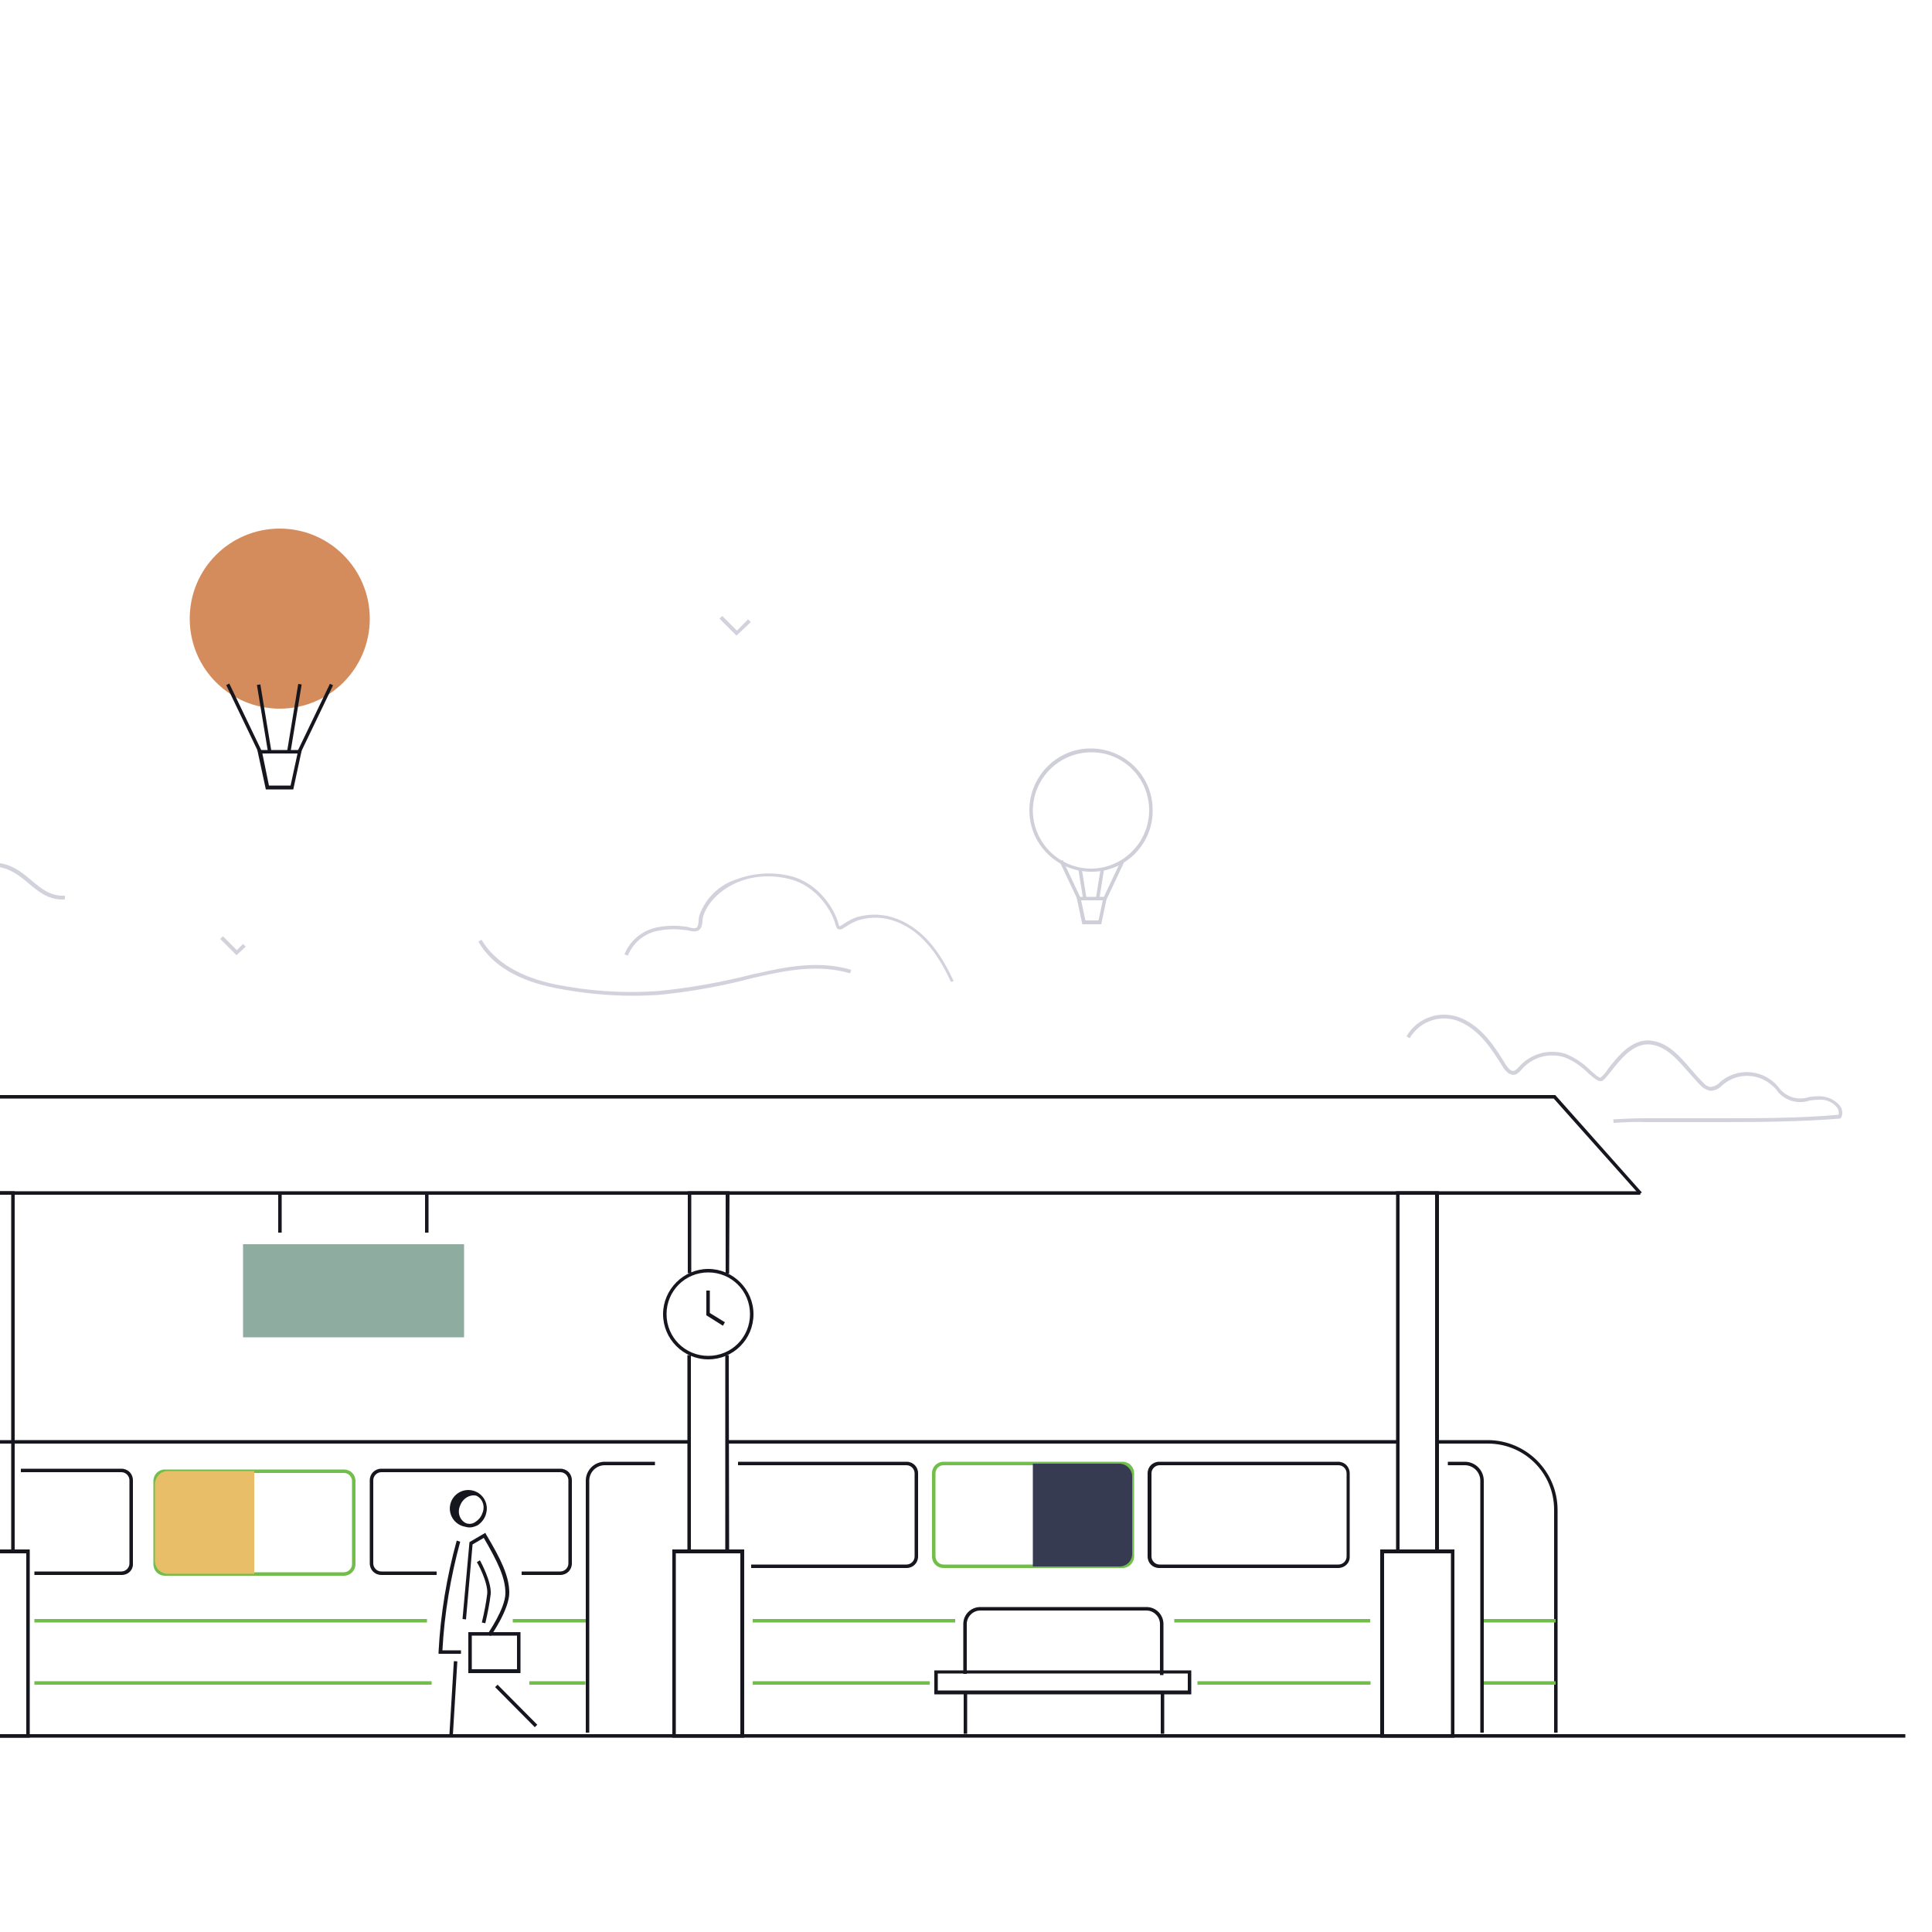 <?xml version="1.0" encoding="utf-8"?>
<!-- Generator: Adobe Illustrator 28.0.0, SVG Export Plug-In . SVG Version: 6.00 Build 0)  -->
<svg version="1.1" id="Layer_1" xmlns="http://www.w3.org/2000/svg" xmlns:xlink="http://www.w3.org/1999/xlink" x="0px" y="0px"
	 viewBox="0 0 500 500" style="enable-background:new 0 0 500 500;" xml:space="preserve">
<style type="text/css">
	.st0{clip-path:url(#SVGID_00000008828638611028095320000001760554725112876206_);}
	.st1{fill:#D1D2DC;}
	.st2{fill:#CECFD8;}
	.st3{fill:#D58C5D;}
	.st4{fill:#16161E;}
	.st5{fill:#72BE4A;}
	.st6{fill:#1D1D1B;}
	.st7{fill:#8EACA0;}
	.st8{fill:#363B51;}
	.st9{fill:#E8BF68;}
</style>
<g>
	<defs>
		<rect id="SVGID_1_" width="500" height="500"/>
	</defs>
	<clipPath id="SVGID_00000163763162065050538550000007307939202221813171_">
		<use xlink:href="#SVGID_1_"  style="overflow:visible;"/>
	</clipPath>
	<g id="Group_82" transform="translate(0 0)" style="clip-path:url(#SVGID_00000163763162065050538550000007307939202221813171_);">
		<g id="Group_83">
			<path id="Path_1748" class="st1" d="M190.6,164.5l-4.4-4.4l0.7-0.7l3.8,3.8l2.9-2.9l0.7,0.7L190.6,164.5z"/>
			<path id="Path_1749" class="st1" d="M-6.4,181.4l-4.4-4.4l0.7-0.7l3.8,3.8l2.9-2.9l0.7,0.7L-6.4,181.4z"/>
			<path id="Path_1750" class="st1" d="M61.2,247.2L57,243l0.7-0.7l3.6,3.6l1.6-1.6l0.7,0.7L61.2,247.2z"/>
			<path id="Path_1751" class="st2" d="M282.6,225.6c-8.8,0.1-16.1-6.9-16.2-15.7c-0.1-8.8,6.9-16.1,15.7-16.2s16.1,6.9,16.2,15.7
				c0,0.1,0,0.2,0,0.3C298.4,218.4,291.3,225.6,282.6,225.6 M282.6,194.7c-8.3-0.1-15.1,6.5-15.3,14.8c-0.1,8.3,6.5,15.1,14.8,15.3
				c8.3,0.1,15.1-6.5,15.3-14.8c0-0.1,0-0.2,0-0.3C297.4,201.5,290.8,194.7,282.6,194.7"/>
			<path id="Path_1752" class="st2" d="M285,239.2h-4.9l-1.5-7.1h7.9L285,239.2z M280.9,238.2h3.4l1.1-5.2h-5.6L280.9,238.2z"/>
			
				<rect id="Rectangle_1785" x="282.9" y="227.3" transform="matrix(0.427 -0.904 0.904 0.427 -40.761 391.156)" class="st2" width="10.6" height="0.9"/>
			
				<rect id="Rectangle_1786" x="276.5" y="222.4" transform="matrix(0.904 -0.427 0.427 0.904 -70.704 139.976)" class="st2" width="0.9" height="10.6"/>
			
				<rect id="Rectangle_1787" x="279.8" y="224.8" transform="matrix(0.987 -0.16 0.16 0.987 -33.056 47.919)" class="st2" width="0.9" height="7.8"/>
			
				<rect id="Rectangle_1788" x="280.9" y="228.2" transform="matrix(0.16 -0.987 0.987 0.16 13.435 473.216)" class="st2" width="7.8" height="0.9"/>
			<path id="Path_1753" class="st3" d="M95.7,160.1c0,12.9-10.4,23.3-23.3,23.3S49.1,173,49.1,160.1s10.4-23.3,23.3-23.3
				S95.7,147.3,95.7,160.1"/>
			<path id="Path_1754" class="st4" d="M75.9,204.3h-7.1l-2.2-10.2h11.5L75.9,204.3z M69.6,203.3h5.6L77,195h-9.1L69.6,203.3z"/>
			
				<rect id="Rectangle_1789" x="72" y="185.3" transform="matrix(0.433 -0.901 0.901 0.433 -121.146 179.079)" class="st4" width="19.4" height="0.9"/>
			
				<rect id="Rectangle_1790" x="62.6" y="176.1" transform="matrix(0.902 -0.433 0.433 0.902 -74.182 45.559)" class="st4" width="0.9" height="19.4"/>
			
				<rect id="Rectangle_1791" x="67.9" y="177" transform="matrix(0.987 -0.163 0.163 0.987 -29.379 13.633)" class="st4" width="0.9" height="17.7"/>
			
				<rect id="Rectangle_1792" x="67.3" y="185.3" transform="matrix(0.163 -0.987 0.987 0.163 -119.562 230.686)" class="st4" width="17.7" height="0.9"/>
			<rect id="Rectangle_1793" x="-437.8" y="359.1" class="st5" width="35.7" height="62.9"/>
			<path id="Path_1755" class="st4" d="M-464.6,250.1h-0.9v-27.3c0-25.3,20.5-45.8,45.8-45.8c25.3,0,45.8,20.5,45.8,45.8v26.8h-0.9
				v-26.8c-0.1-24.8-20.3-44.7-45.1-44.6c-24.6,0.1-44.4,20-44.6,44.6V250.1z"/>
			<path id="Path_1756" class="st4" d="M-317.6,285.4h-204.3v-14.9h204.3V285.4z M-520.9,284.5h202.4v-13h-202.4L-520.9,284.5z"/>
			<rect id="Rectangle_1794" x="-477.7" y="431.3" class="st4" width="107.1" height="0.9"/>
			<rect id="Rectangle_1795" x="-493.1" y="440.2" class="st4" width="122.5" height="0.9"/>
			<path id="Path_1757" class="st4" d="M-377.8,358.1h-0.9c-0.1-23-18.9-41.6-41.9-41.4c-22.8,0.1-41.3,18.6-41.4,41.4h-0.9
				c0-23.5,19.1-42.6,42.6-42.6C-396.9,315.5-377.8,334.6-377.8,358.1"/>
			<rect id="Rectangle_1796" x="-456.1" y="362.2" class="st4" width="0.9" height="64"/>
			<rect id="Rectangle_1797" x="-463.4" y="362.2" class="st4" width="0.9" height="64"/>
			<rect id="Rectangle_1798" x="-466.3" y="425.7" class="st4" width="35.6" height="0.9"/>
			<rect id="Rectangle_1799" x="-466.3" y="361.8" class="st4" width="14.6" height="0.9"/>
			<rect id="Rectangle_1800" x="-378.8" y="362.2" class="st4" width="0.9" height="64"/>
			<rect id="Rectangle_1801" x="-386.1" y="362.2" class="st4" width="0.9" height="64"/>
			<rect id="Rectangle_1802" x="-409.6" y="425.7" class="st4" width="35.2" height="0.9"/>
			<rect id="Rectangle_1803" x="-389" y="361.8" class="st4" width="14.6" height="0.9"/>
			<rect id="Rectangle_1804" x="-352.2" y="199.9" class="st4" width="0.9" height="63.8"/>
			<rect id="Rectangle_1805" x="-372.2" y="263.2" class="st4" width="24.5" height="0.9"/>
			<rect id="Rectangle_1806" x="-374.4" y="199.4" class="st4" width="26.6" height="0.9"/>
			
				<rect id="Rectangle_1807" x="-488.3" y="199.9" transform="matrix(1 -1.919857e-03 1.919857e-03 1 -0.446 -0.936)" class="st4" width="0.9" height="63.8"/>
			<rect id="Rectangle_1808" x="-491.6" y="263.2" class="st4" width="20.8" height="0.9"/>
			<rect id="Rectangle_1809" x="-491.8" y="199.4" class="st4" width="26.7" height="0.9"/>
			<path id="Path_1758" class="st4" d="M-386.1,357.6h-0.9c0-18.4-15-33.4-33.4-33.4c-18.4,0-33.3,14.9-33.4,33.4h-0.9
				c0.1-19,15.6-34.2,34.5-34.1C-401.4,323.6-386.3,338.8-386.1,357.6"/>
			<path id="Path_1759" class="st4" d="M-339.3,420.5h-4.6v-0.9h3.6v-34.8h-20.4v2.3h-0.9v-3.2h22.3V420.5z"/>
			<path id="Path_1760" class="st4" d="M-339.3,377.5h-22.3v-38.3c0-5.6,4.5-10.1,10.1-10.1h2.1c5.6,0,10.1,4.5,10.1,10.1
				L-339.3,377.5z M-360.6,376.6h20.4v-37.4c0-5-4.1-9.1-9.1-9.1h-2.1c-5,0-9.1,4.1-9.1,9.1L-360.6,376.6z"/>
			<path id="Path_1761" class="st4" d="M-477.8,420.5h-22.3v-36.7h22.3V420.5z M-499.2,419.6h20.4v-34.8h-20.4V419.6z"/>
			<path id="Path_1762" class="st4" d="M-477.8,377.5h-22.3v-38.3c0-5.6,4.5-10.1,10.1-10.1h2.1c5.6,0,10.1,4.5,10.1,10.1
				L-477.8,377.5z M-499.2,376.6h20.4v-37.4c0-5-4.1-9.1-9.1-9.1h-2.1c-5,0-9.1,4.1-9.1,9.1L-499.2,376.6z"/>
			<rect id="Rectangle_1810" x="-663.5" y="436.9" class="st4" width="58.5" height="0.9"/>
			<path id="Path_1763" class="st4" d="M-537,383h-23.4v-27.9h0.9v27h21.5v-27h0.9L-537,383z"/>
			<path id="Path_1764" class="st4" d="M-537,420.5h-23.4V390h0.9v29.6h21.5V390h0.9L-537,420.5z"/>
			<path id="Path_1765" class="st4" d="M-537,351.4h-0.9c0-6-4.8-10.8-10.8-10.8c-6,0-10.8,4.8-10.8,10.8c0,0,0,0,0,0h-0.9
				c-0.1-6.5,5.1-11.8,11.6-11.8c6.5-0.1,11.8,5.1,11.8,11.6C-537,351.2-537,351.3-537,351.4"/>
			<path id="Path_1766" class="st4" d="M-583.6,383H-607v-27.9h0.9v27h21.5v-27h0.9L-583.6,383z"/>
			<path id="Path_1767" class="st4" d="M-583.6,420.5H-607V390h0.9v29.6h21.5V390h0.9L-583.6,420.5z"/>
			<path id="Path_1768" class="st4" d="M-583.6,351.4h-0.9c0-6-4.8-10.8-10.8-10.8c-6,0-10.8,4.8-10.8,10.8c0,0,0,0,0,0h-0.9
				c-0.1-6.5,5.1-11.8,11.6-11.8c6.5-0.1,11.8,5.1,11.8,11.6C-583.6,351.2-583.6,351.3-583.6,351.4"/>
			<path id="Path_1769" class="st4" d="M-630.2,383h-23.4v-27.9h0.9v27h21.5v-27h0.9L-630.2,383z"/>
			<path id="Path_1770" class="st4" d="M-630.2,420.5h-23.4V390h0.9v29.6h21.5V390h0.9L-630.2,420.5z"/>
			<path id="Path_1771" class="st4" d="M-630.2,351.4h-0.9c0-6-4.8-10.8-10.8-10.8s-10.8,4.8-10.8,10.8c0,0,0,0,0,0h-0.9
				c-0.1-6.5,5.1-11.8,11.6-11.8c6.5-0.1,11.8,5.1,11.8,11.6C-630.2,351.2-630.2,351.3-630.2,351.4"/>
			<path id="Path_1772" class="st4" d="M-620.9,343.9h-0.9c0-11.1-9-20-20-20c-11.1,0-20,9-20,20h-0.9c-0.1-11.6,9.2-21.1,20.8-21.2
				s21.1,9.2,21.2,20.8C-620.9,343.6-620.9,343.7-620.9,343.9"/>
			<path id="Path_1773" class="st4" d="M-574.3,343.5h-0.9c0-11.1-9-20-20-20c-11.1,0-20,9-20,20h-0.9c-0.1-11.6,9.2-21.1,20.8-21.2
				c11.6-0.1,21.1,9.2,21.2,20.8C-574.3,343.3-574.3,343.4-574.3,343.5"/>
			<path id="Path_1774" class="st4" d="M-527.7,343.2h-0.9c0-11.1-9-20-20-20c-11.1,0-20,9-20,20h-0.9c-0.1-11.6,9.2-21.1,20.8-21.2
				c11.6-0.1,21.1,9.2,21.2,20.8C-527.7,342.9-527.7,343-527.7,343.2"/>
			<path id="Path_1775" class="st4" d="M-674.7,449.2h-0.9v-12.4h7.1V421h-7.1v-8.3h0.9v7.4h7.1v17.7h-7.1V449.2z"/>
			<path id="Path_1776" class="st4" d="M-674.7,361h-0.9v-35.3h4.4v-24.4h-4.4v-9.8h163.3v0.9h-162.3v8h4.4v26.2h-4.4V361z"/>
			<rect id="Rectangle_1811" x="-664.9" y="299.7" class="st4" width="152.3" height="0.9"/>
			<rect id="Rectangle_1812" x="-236.7" y="436.9" class="st4" width="51.8" height="0.9"/>
			<path id="Path_1777" class="st4" d="M-278.9,383h-23.4v-27.9h0.9v27h21.5v-27h0.9L-278.9,383z"/>
			<path id="Path_1778" class="st4" d="M-278.9,420.5h-23.4V390h0.9v29.6h21.5V390h0.9L-278.9,420.5z"/>
			<path id="Path_1779" class="st4" d="M-278.9,351.4h-0.9c0-6-4.8-10.8-10.8-10.8c-6,0-10.8,4.8-10.8,10.8l0,0h-0.9
				c-0.1-6.5,5.1-11.8,11.6-11.8c6.5-0.1,11.8,5.1,11.8,11.6C-278.9,351.2-278.9,351.3-278.9,351.4"/>
			<path id="Path_1780" class="st4" d="M-232.3,383h-23.4v-27.9h0.9v27h21.5v-27h0.9L-232.3,383z"/>
			<path id="Path_1781" class="st4" d="M-232.3,420.5h-23.4V390h0.9v29.6h21.5V390h0.9L-232.3,420.5z"/>
			<path id="Path_1782" class="st4" d="M-232.3,351.4h-0.9c0-6-4.8-10.8-10.8-10.8c-6,0-10.8,4.8-10.8,10.8l0,0h-0.9
				c0-6.5,5.2-11.7,11.7-11.7C-237.5,339.6-232.3,344.9-232.3,351.4"/>
			<path id="Path_1783" class="st4" d="M-196.4,383h-12.7v-27.9h0.9v27h11.8V383z"/>
			<path id="Path_1784" class="st4" d="M-185.7,420.5h-23.4V390h0.9v29.6h21.5v-8.7h0.9L-185.7,420.5z"/>
			<path id="Path_1785" class="st4" d="M-185.7,351.4h-0.9c0-6-4.8-10.8-10.8-10.8s-10.8,4.8-10.8,10.8l0,0h-0.9
				c-0.1-6.5,5.1-11.8,11.6-11.8c6.5-0.1,11.8,5.1,11.8,11.6C-185.7,351.2-185.7,351.3-185.7,351.4"/>
			<path id="Path_1786" class="st4" d="M-176.4,343.9h-0.9c0-11.1-8.9-20.1-20-20.1c-11.1,0-20.1,8.9-20.1,20c0,0,0,0.1,0,0.1h-0.9
				c-0.1-11.6,9.2-21.1,20.8-21.2c11.6-0.1,21.1,9.2,21.2,20.8C-176.4,343.6-176.4,343.7-176.4,343.9"/>
			<path id="Path_1787" class="st4" d="M-223,343.5h-0.9c0-11.1-8.9-20.1-20-20.1c-11.1,0-20.1,8.9-20.1,20c0,0,0,0.1,0,0.1h-0.9
				c-0.1-11.6,9.2-21.1,20.8-21.2c11.6-0.1,21.1,9.2,21.2,20.8C-223,343.3-223,343.4-223,343.5"/>
			<path id="Path_1788" class="st4" d="M-269.6,343.2h-0.9c0-11.1-9-20-20-20c-11.1,0-20,9-20,20h-0.9c-0.1-11.6,9.2-21.1,20.8-21.2
				c11.6-0.1,21.1,9.2,21.2,20.8C-269.6,342.9-269.6,343-269.6,343.2"/>
			<path id="Path_1789" class="st4" d="M-163.7,345.7h-0.9v-19.1h-4.4v-26.2h4.4v-8h-162.3v-0.9h163.3v9.9h-4.4v24.3h4.4
				L-163.7,345.7z"/>
			<rect id="Rectangle_1813" x="-326.7" y="299.7" class="st4" width="152.3" height="0.9"/>
			<path id="Path_1790" class="st4" d="M-512,439.4h-0.9V317.5h6.6v-33H-333v33h6.6v117.6h-0.9V318.4h-6.6v-33h-171.5v33h-6.6V439.4
				z"/>
			<path id="Path_1791" class="st4" d="M-410.2,305h-0.9c0-4.7-3.8-8.5-8.5-8.5s-8.5,3.8-8.5,8.5h-0.9c0-5.2,4.2-9.5,9.5-9.5
				C-414.5,295.5-410.2,299.7-410.2,305"/>
			<rect id="Rectangle_1814" x="-474.1" y="308.8" class="st4" width="28.5" height="0.9"/>
			<rect id="Rectangle_1815" x="-478.8" y="303.7" class="st4" width="0.9" height="11.2"/>
			<rect id="Rectangle_1816" x="-484.6" y="303.9" class="st4" width="0.9" height="11.2"/>
			<rect id="Rectangle_1817" x="-390.7" y="308.7" class="st4" width="28.5" height="0.9"/>
			<rect id="Rectangle_1818" x="-358.4" y="303.6" class="st4" width="0.9" height="11.2"/>
			<rect id="Rectangle_1819" x="-352.6" y="303.8" class="st4" width="0.9" height="11.2"/>
			<path id="Path_1792" class="st5" d="M-443.8,221.8c0,13.3,10.8,24.1,24.1,24.1c13.3,0,24.1-10.8,24.1-24.1
				c0-13.3-10.8-24.1-24.1-24.1c0,0,0,0,0,0C-433,197.8-443.8,208.6-443.8,221.8L-443.8,221.8"/>
			<path id="Path_1793" class="st2" d="M-359.1,186.6l-52.8-30.6h-7.8V155h8.1l53,30.8L-359.1,186.6z"/>
			<path id="Path_1794" class="st2" d="M-481,186.6l-0.5-0.8l53-30.8h8.1v0.9h-7.8L-481,186.6z"/>
			<path id="Path_1795" class="st4" d="M-674.9,287.5l-0.5-0.8l12.8-9.3h137.4v0.9h-137.1L-674.9,287.5z"/>
			<path id="Path_1796" class="st4" d="M-164.6,287.5l-12.6-9.1h-137.1v-0.9h137.4l12.8,9.3L-164.6,287.5z"/>
			<path id="Path_1797" class="st4" d="M-335.6,186.6h-4.9l-0.1-0.1l-79-45.8l-79.8,45.5h-5.3v-0.9h5l80.1-45.7l79.4,46h4.7
				L-335.6,186.6z"/>
			<path id="Path_1798" class="st4" d="M-422,221.5c0,1.3,1,2.3,2.3,2.3c1.3,0,2.3-1,2.3-2.3c0-1.3-1-2.3-2.3-2.3
				C-421,219.2-422,220.2-422,221.5"/>
			<path id="Path_1799" class="st4" d="M-208.9,197.1l-16.6-10.5h-106.8v-0.9h107l16.9,10.6L-208.9,197.1z"/>
			<rect id="Rectangle_1820" x="-343" y="199.4" class="st4" width="127.9" height="0.9"/>
			<path id="Path_1800" class="st4" d="M-208.1,273.5h-0.9v-7.3h-6.2v-57.8l6.3-8.9l0.8,0.5l-6.1,8.6v56.5h6.2V273.5z"/>
			<rect id="Rectangle_1821" x="-308.9" y="266" class="st2" width="89.3" height="0.9"/>
			<path id="Path_1801" class="st4" d="M-229.2,259h-0.9v-40.9c0-2.1-1.7-3.8-3.8-3.8s-3.8,1.7-3.8,3.8V259h-0.9v-40.9
				c0-2.6,2.1-4.8,4.8-4.8c2.6,0,4.8,2.1,4.8,4.8L-229.2,259z"/>
			<path id="Path_1802" class="st4" d="M-251.7,259.3h-0.9v-40.8c0-2.1-1.7-3.8-3.8-3.8c-2.1,0-3.8,1.7-3.8,3.8v40.9h-0.9v-40.9
				c0-2.6,2.1-4.8,4.8-4.8c2.6,0,4.8,2.1,4.8,4.8L-251.7,259.3z"/>
			<path id="Path_1803" class="st4" d="M-274.1,259.6h-0.9v-40.9c0-2.1-1.7-3.8-3.8-3.8s-3.8,1.7-3.8,3.8v40.9h-0.9v-40.9
				c0-2.6,2.1-4.8,4.8-4.8c2.6,0,4.8,2.1,4.8,4.8c0,0,0,0,0,0L-274.1,259.6z"/>
			<path id="Path_1804" class="st4" d="M-296.6,260h-0.9v-40.9c0-2.1-1.7-3.8-3.8-3.8s-3.8,1.7-3.8,3.8V260h-0.9v-40.9
				c0-2.6,2.1-4.8,4.8-4.8c2.6,0,4.8,2.1,4.8,4.8c0,0,0,0,0,0L-296.6,260z"/>
			<path id="Path_1805" class="st4" d="M-319.1,260.3h-0.9v-40.9c0-2.1-1.7-3.8-3.8-3.8c-2.1,0-3.8,1.7-3.8,3.8v40.9h-0.9v-40.9
				c0-2.6,2.1-4.8,4.8-4.8c2.6,0,4.8,2.1,4.8,4.8c0,0,0,0,0,0L-319.1,260.3z"/>
			<rect id="Rectangle_1822" x="-226.6" y="217" class="st4" width="8.7" height="0.9"/>
			<rect id="Rectangle_1823" x="-249.5" y="217" class="st4" width="8.7" height="0.9"/>
			<rect id="Rectangle_1824" x="-272" y="217" class="st4" width="8.7" height="0.9"/>
			<rect id="Rectangle_1825" x="-294.4" y="217" class="st4" width="8.7" height="0.9"/>
			<rect id="Rectangle_1826" x="-317.2" y="217" class="st4" width="8.7" height="0.9"/>
			<path id="Path_1806" class="st4" d="M-630.4,197.1l-0.5-0.8l16.9-10.6h105.2v0.9h-105L-630.4,197.1z"/>
			<rect id="Rectangle_1827" x="-624.2" y="199.4" class="st4" width="127.9" height="0.9"/>
			<path id="Path_1807" class="st4" d="M-630.2,273.5h-0.9v-8.2h6.2v-56.5l-6.1-8.6l0.8-0.5l6.3,8.9v57.8h-6.2V273.5z"/>
			<rect id="Rectangle_1828" x="-619.7" y="266" class="st2" width="89.3" height="0.9"/>
			<path id="Path_1808" class="st4" d="M-600.6,259h-0.9v-40.9c0-2.1-1.7-3.8-3.8-3.8s-3.8,1.7-3.8,3.8V259h-0.9v-40.9
				c0-2.6,2.1-4.8,4.8-4.8c2.6,0,4.8,2.1,4.8,4.8c0,0,0,0,0,0L-600.6,259z"/>
			<path id="Path_1809" class="st4" d="M-578.1,259.3h-0.9v-40.8c0-2.1-1.7-3.8-3.8-3.8s-3.8,1.7-3.8,3.8v40.9h-0.9v-40.9
				c0-2.6,2.1-4.8,4.8-4.8c2.6,0,4.8,2.1,4.8,4.8c0,0,0,0,0,0L-578.1,259.3z"/>
			<path id="Path_1810" class="st4" d="M-555.6,259.6h-0.9v-40.9c0-2.1-1.7-3.8-3.8-3.8s-3.8,1.7-3.8,3.8v40.9h-0.9v-40.9
				c0-2.6,2.1-4.8,4.8-4.8c2.6,0,4.8,2.1,4.8,4.8c0,0,0,0,0,0L-555.6,259.6z"/>
			<path id="Path_1811" class="st4" d="M-533.1,260h-0.9v-40.9c0-2.1-1.7-3.8-3.8-3.8c-2.1,0-3.8,1.7-3.8,3.8V260h-0.9v-40.9
				c0-2.6,2.1-4.8,4.8-4.8c2.6,0,4.8,2.1,4.8,4.8c0,0,0,0,0,0L-533.1,260z"/>
			<path id="Path_1812" class="st4" d="M-510.6,260.3h-0.9v-40.9c0-2.1-1.7-3.8-3.8-3.8c-2.1,0-3.8,1.7-3.8,3.8v40.9h-0.9v-40.9
				c0-2.6,2.1-4.8,4.8-4.8s4.8,2.1,4.8,4.8c0,0,0,0,0,0L-510.6,260.3z"/>
			<rect id="Rectangle_1829" x="-621.3" y="217" class="st4" width="8.7" height="0.9"/>
			<rect id="Rectangle_1830" x="-598.4" y="217" class="st4" width="8.7" height="0.9"/>
			<rect id="Rectangle_1831" x="-575.9" y="217" class="st4" width="8.7" height="0.9"/>
			<rect id="Rectangle_1832" x="-553.6" y="217" class="st4" width="8.7" height="0.9"/>
			<rect id="Rectangle_1833" x="-530.7" y="217" class="st4" width="8.7" height="0.9"/>
			<path id="Path_1813" class="st4" d="M-461.9,264.2h-18v-8.6h0.9v7.6h16.1v-7.6h0.9L-461.9,264.2z"/>
			<path id="Path_1814" class="st4" d="M-444.8,263.7h-0.9v-7.6h-16.1v7.6h-0.9v-8.6h18V263.7z"/>
			<path id="Path_1815" class="st4" d="M-427.8,264.2h-18v-8.6h0.9v7.6h16.1v-7.6h0.9L-427.8,264.2z"/>
			<path id="Path_1816" class="st4" d="M-410.7,263.7h-0.9v-7.6h-16.1v7.6h-0.9v-8.6h18V263.7z"/>
			<path id="Path_1817" class="st4" d="M-393.6,264.2h-18v-8.6h0.9v7.6h16.1v-7.6h0.9L-393.6,264.2z"/>
			<path id="Path_1818" class="st4" d="M-376.6,263.7h-0.9v-7.6h-16.1v7.6h-0.9v-8.6h18V263.7z"/>
			<path id="Path_1819" class="st4" d="M-359.5,264.2h-18v-8.6h0.9v7.6h16.1v-7.6h0.9L-359.5,264.2z"/>
			<path id="Path_1820" class="st4" d="M-405.2,233.9l-15-11.8v-13.3h0.9v12.9l14.6,11.6L-405.2,233.9z"/>
			<rect id="Rectangle_1834" x="-244.5" y="342.5" class="st4" width="0.9" height="40.1"/>
			<rect id="Rectangle_1835" x="-253.7" y="371.5" class="st4" width="20.1" height="0.9"/>
			<rect id="Rectangle_1836" x="-254" y="360.2" class="st4" width="20.1" height="0.9"/>
			<rect id="Rectangle_1837" x="-198" y="342.5" class="st4" width="0.9" height="40.1"/>
			<rect id="Rectangle_1838" x="-207.3" y="371.5" class="st4" width="12" height="0.9"/>
			<rect id="Rectangle_1839" x="-207.6" y="360.2" class="st4" width="14.4" height="0.9"/>
			<rect id="Rectangle_1840" x="-291.2" y="342.5" class="st4" width="0.9" height="40.1"/>
			<rect id="Rectangle_1841" x="-300.5" y="371.5" class="st4" width="20.1" height="0.9"/>
			<rect id="Rectangle_1842" x="-300.8" y="360.2" class="st4" width="20.1" height="0.9"/>
			<rect id="Rectangle_1843" x="-350.8" y="335.6" class="st4" width="0.9" height="40.1"/>
			<rect id="Rectangle_1844" x="-360.1" y="364.7" class="st4" width="20.1" height="0.9"/>
			<rect id="Rectangle_1845" x="-360.4" y="353.3" class="st4" width="20.1" height="0.9"/>
			<rect id="Rectangle_1846" x="-360.5" y="343.3" class="st4" width="20.1" height="0.9"/>
			<rect id="Rectangle_1847" x="-489.5" y="333.8" class="st4" width="0.9" height="40.1"/>
			<rect id="Rectangle_1848" x="-498.8" y="362.8" class="st4" width="20.1" height="0.9"/>
			<rect id="Rectangle_1849" x="-499.1" y="351.5" class="st4" width="20.1" height="0.9"/>
			<rect id="Rectangle_1850" x="-499.2" y="341.4" class="st4" width="20.1" height="0.9"/>
			<rect id="Rectangle_1851" x="-549.2" y="342.1" class="st4" width="0.9" height="40.1"/>
			<rect id="Rectangle_1852" x="-558.5" y="371.2" class="st4" width="20.1" height="0.9"/>
			<rect id="Rectangle_1853" x="-558.8" y="359.8" class="st4" width="20.1" height="0.9"/>
			<rect id="Rectangle_1854" x="-595.9" y="342.1" class="st4" width="0.9" height="40.1"/>
			<rect id="Rectangle_1855" x="-605.2" y="371.2" class="st4" width="20.1" height="0.9"/>
			<rect id="Rectangle_1856" x="-605.5" y="359.8" class="st4" width="20.1" height="0.9"/>
			<rect id="Rectangle_1857" x="-642.5" y="342.1" class="st6" width="0.9" height="40.1"/>
			<rect id="Rectangle_1858" x="-651.8" y="371.2" class="st6" width="20.1" height="0.9"/>
			<rect id="Rectangle_1859" x="-652.1" y="359.8" class="st6" width="20.1" height="0.9"/>
			<rect id="Rectangle_1860" x="-420.9" y="360.3" class="st4" width="0.9" height="49.4"/>
			<rect id="Rectangle_1861" x="249.4" y="438.2" class="st4" width="0.9" height="10.5"/>
			<rect id="Rectangle_1862" x="300.4" y="438.2" class="st4" width="0.9" height="10.5"/>
			<path id="Path_1821" class="st4" d="M301.1,433.5h-0.9v-13.2c0-1.9-1.6-3.5-3.5-3.5h-43c-1.9,0-3.5,1.6-3.5,3.5v12.9h-0.9v-12.9
				c0-2.5,2-4.4,4.4-4.4h43c2.5,0,4.4,2,4.4,4.4L301.1,433.5z"/>
			<path id="Path_1822" class="st4" d="M308.3,438.5h-66.5v-6.2h66.5L308.3,438.5z M242.7,437.5h64.7v-4.4h-64.7V437.5z"/>
			<rect id="Rectangle_1863" x="-158.8" y="438.4" class="st4" width="0.9" height="10.5"/>
			<rect id="Rectangle_1864" x="-107.8" y="438.4" class="st4" width="0.9" height="10.5"/>
			<path id="Path_1823" class="st4" d="M-158.1,433.3h-0.9v-12.9c0-2.5,2-4.4,4.4-4.4h43c2.5,0,4.4,2,4.4,4.4v12.4h-0.9v-12.4
				c0-1.9-1.6-3.5-3.5-3.5h-43c-1.9,0-3.5,1.6-3.5,3.5L-158.1,433.3z"/>
			<path id="Path_1824" class="st4" d="M-104.9,438.6h-61.6v-6.2h61.6v0.9h-60.6v4.4h60.6V438.6z"/>
			<rect id="Rectangle_1865" x="-161.2" y="308.3" class="st4" width="585.7" height="0.9"/>
			<path id="Path_1825" class="st4" d="M372.4,401.9h-11.1v-93.6h11.1V401.9z M362.2,401h9.2v-91.8h-9.2V401z"/>
			<path id="Path_1826" class="st4" d="M376.4,449.7h-19.2V401h19.2V449.7z M358.2,448.8h17.3v-46.8h-17.3L358.2,448.8z"/>
			<path id="Path_1827" class="st4" d="M188.7,329.6h-0.9v-20.4h-8.9v20.3h-0.9v-21.2h10.8L188.7,329.6z"/>
			<path id="Path_1828" class="st4" d="M188.7,401.9h-10.8v-51.2h0.9V401h8.9v-50.3h0.9L188.7,401.9z"/>
			<path id="Path_1829" class="st4" d="M192.6,449.7H174V401h18.6V449.7z M174.9,448.8h16.7v-46.8h-16.7V448.8z"/>
			<path id="Path_1830" class="st4" d="M3.8,401.9H-6.9v-93.6H3.8V401.9z M-6,401h8.9v-91.8H-6V401z"/>
			<path id="Path_1831" class="st4" d="M7.7,449.7h-18.6V401H7.7V449.7z M-9.9,448.8H6.8v-46.8H-9.9V448.8z"/>
			<rect id="Rectangle_1866" x="72" y="308.8" class="st4" width="0.9" height="10.2"/>
			<rect id="Rectangle_1867" x="110" y="308.8" class="st4" width="0.9" height="10.2"/>
			<path id="Path_1832" class="st4" d="M183.3,351.8c-6.5,0-11.7-5.3-11.7-11.7s5.3-11.7,11.7-11.7s11.7,5.3,11.7,11.7c0,0,0,0,0,0
				C195,346.6,189.8,351.8,183.3,351.8 M183.3,329.3c-6,0-10.8,4.8-10.8,10.8c0,6,4.8,10.8,10.8,10.8c6,0,10.8-4.8,10.8-10.8
				c0,0,0,0,0,0C194.1,334.1,189.3,329.3,183.3,329.3"/>
			<path id="Path_1833" class="st4" d="M187.1,343.1l-4.3-2.7V334h0.9v5.8l3.9,2.4L187.1,343.1z"/>
			<path id="Path_1834" class="st4" d="M-82.9,400l-0.3-0.9c1.4-0.7,2.2-2.3,1.8-3.9l0.9-0.2C-80,397.1-81.1,399.2-82.9,400"/>
			<path id="Path_1835" class="st4" d="M-89.8,413c-0.6,0-1.2-0.1-1.7-0.3c-1-0.4-1.7-1.3-2-2.3c-1-2.6-0.6-6.5,1.1-10.1
				c0.9-1.9,1.6-3.8,2.1-5.8c0.2-1.4,0.9-2.7,1.9-3.7c1.3-1.2,3.2-1.6,4.9-1.1c1.7,0.7,2.9,2.2,3.1,4.1c0,0.2-0.1,0.5-0.3,0.5
				l-4.2,1.1c-0.5,0.6-3,3.8-1.7,9.8c0.9,4.4,0,6.3-1,7.2C-88.3,412.8-89,413-89.8,413 M-85.1,390.3c-1,0-2,0.4-2.7,1.1
				c-0.9,0.9-1.4,2-1.6,3.2c-0.5,2.1-1.3,4.1-2.2,6c-1.9,4.1-1.8,7.6-1,9.4c0.2,0.8,0.8,1.4,1.5,1.8c0.9,0.4,1.9,0.4,2.8-0.2
				c1.1-0.9,1.3-3.1,0.7-6.2c-1.5-7.1,1.9-10.6,2.1-10.8c0.1-0.1,0.1-0.1,0.2-0.1l3.9-1c-0.3-1.3-1.2-2.4-2.4-2.9
				C-84.3,390.4-84.7,390.3-85.1,390.3"/>
			<path id="Path_1836" class="st4" d="M-78.8,413.7c-0.3,0-0.6,0-0.9-0.1c-3.4-0.9-6.5-7.1-6.6-7.3l0.8-0.4c0,0.1,3.1,6,6.1,6.8
				c0.6,0.2,1.2,0.1,1.7-0.2c0,0,0.1-0.1,0.1-0.2c0.4-1.9-4-8.8-7-13l0.8-0.6c0.8,1.1,7.8,10.7,7.2,13.7c-0.1,0.4-0.3,0.7-0.6,0.9
				C-77.7,413.6-78.2,413.7-78.8,413.7"/>
			<path id="Path_1837" class="st4" d="M-75.2,435.4h-17.1c-0.3,0-0.5-0.2-0.5-0.5c0,0,0,0,0-0.1l2.9-21l0.9,0.1l-2.8,20.5h15.9
				l-4.5-19.3l0.9-0.2l4.6,19.8c0.1,0.3-0.1,0.5-0.3,0.6C-75.1,435.4-75.1,435.4-75.2,435.4"/>
			
				<rect id="Rectangle_1868" x="-86" y="394.2" transform="matrix(0.61 -0.793 0.793 0.61 -347.38 86.84)" class="st4" width="0.9" height="3.9"/>
			
				<rect id="Rectangle_1869" x="-84.8" y="399.4" transform="matrix(0.917 -0.398 0.398 0.917 -167.393 -0.283)" class="st4" width="0.9" height="6.9"/>
			
				<rect id="Rectangle_1870" x="-77.1" y="436.1" transform="matrix(0.955 -0.298 0.298 0.955 -135.427 -2.703)" class="st4" width="0.9" height="14.2"/>
			
				<rect id="Rectangle_1871" x="-98.7" y="442.8" transform="matrix(0.645 -0.764 0.764 0.645 -370.868 88.048)" class="st4" width="16.2" height="0.9"/>
			
				<rect id="Rectangle_1872" x="-85.7" y="417.5" transform="matrix(0.745 -0.667 0.667 0.745 -301.451 50.073)" class="st4" width="0.9" height="4.1"/>
			<path id="Path_1838" class="st4" d="M-80.9,440.4h-21.6c-0.3,0-0.5-0.2-0.5-0.5c0,0,0,0,0,0v-16.5c0-0.3,0.2-0.5,0.5-0.5l0,0
				h10.3v0.9h-9.8v15.5h20.6v-3.7h0.9v4.2C-80.5,440.2-80.7,440.4-80.9,440.4L-80.9,440.4"/>
			<rect id="Rectangle_1873" x="-751.2" y="448.8" class="st4" width="64.9" height="0.9"/>
			<path id="Path_1839" class="st5" d="M-712.5,390.7c0,12.2,9.9,22,22,22c12.2,0,22-9.9,22-22l0,0c0-9.5-13.5-30.8-19.4-39.6
				c-1-1.5-3-1.9-4.4-0.9c-0.4,0.2-0.7,0.5-0.9,0.9C-699,359.9-712.5,381.2-712.5,390.7"/>
			<rect id="Rectangle_1874" x="-690.9" y="390.2" class="st4" width="0.9" height="58.4"/>
			
				<rect id="Rectangle_1875" x="-693.8" y="394.6" transform="matrix(0.707 -0.707 0.707 0.707 -484.792 -373.583)" class="st4" width="0.9" height="7.7"/>
			<path id="Path_1840" class="st4" d="M-724.1,418.8c-10.5,0-19-8.5-19.1-19.1c0-8.2,11.5-26.2,16.4-33.6c1-1.5,2.9-1.8,4.4-0.9
				c0.3,0.2,0.6,0.5,0.9,0.9c2.3,3.4,5.6,8.6,8.7,14.1l-0.8,0.5c-3.1-5.5-6.4-10.7-8.7-14c-0.7-1-2.1-1.3-3.1-0.6
				c-0.2,0.2-0.5,0.4-0.6,0.6c-4.9,7.3-16.3,25.2-16.3,33.1c0,10,8.1,18.1,18.1,18.1c6,0,11.5-2.9,14.9-7.9l0.8,0.5
				C-712,415.7-717.9,418.8-724.1,418.8"/>
			<rect id="Rectangle_1876" x="-724.6" y="399.4" class="st4" width="0.9" height="49.9"/>
			<path id="Path_1841" class="st4" d="M121.5,395.3c-0.4,0-0.8-0.1-1.2-0.2c-2.6-0.5-4.3-3-3.8-5.6c0.5-2.6,3-4.3,5.6-3.8
				c2.6,0.5,4.3,3,3.8,5.6c-0.1,0.3-0.1,0.5-0.2,0.8c-0.4,1.1-1.2,2.1-2.2,2.7C122.8,395.1,122.2,395.3,121.5,395.3 M122.4,387
				c-1.5,0.1-2.8,1.2-3.3,2.6c-0.8,1.7-0.2,3.8,1.5,4.6c0.8,0.3,1.7,0.2,2.4-0.3c0.8-0.5,1.5-1.3,1.8-2.2c0.8-1.7,0.2-3.8-1.5-4.6
				C123,387,122.7,387,122.4,387"/>
			<path id="Path_1842" class="st4" d="M119.3,428h-5.8l0-0.5c0.5-9.7,2.1-19.4,4.7-28.8l0.9,0.3c-2.5,9.2-4.1,18.6-4.6,28.1h4.8
				L119.3,428z"/>
			<path id="Path_1843" class="st4" d="M134.7,433h-13.5v-10.6h13.5V433z M122.1,432h11.7v-8.7h-11.7V432z"/>
			
				<rect id="Rectangle_1877" x="107.7" y="439.1" transform="matrix(6.050852e-02 -0.998 0.998 6.050852e-02 -328.452 530.18)" class="st4" width="19.4" height="0.9"/>
			
				<rect id="Rectangle_1878" x="133.1" y="434.4" transform="matrix(0.71 -0.704 0.704 0.71 -272.185 221.909)" class="st4" width="0.9" height="14.6"/>
			<path id="Path_1844" class="st4" d="M125.6,420.1l-0.9-0.2c0.6-2.5,1.1-5,1.4-7.5c0.2-3-2.6-8.1-2.7-8.1l0.8-0.5
				c0.1,0.2,3,5.4,2.8,8.7C126.7,415,126.2,417.5,125.6,420.1"/>
			<path id="Path_1845" class="st4" d="M127,423.4l-0.8-0.5c0-0.1,4.6-6.6,4.6-10.6s-2-8.1-5.6-14.3l-2.9,1.7l-1.7,19.4l-0.9-0.1
				l1.8-19.9l4.1-2.4l0.2,0.4c3.9,6.5,6,10.9,6,15.1C131.8,416.5,127.2,423.1,127,423.4"/>
			<path id="Path_1846" class="st5" d="M-609,449.2c2.4-6.2,8.4-10.2,15.1-10.2c0.3,0,0.6,0,0.9,0c3.2-14.4,17.4-23.4,31.7-20.3
				c8.9,2,16.2,8.3,19.3,16.9c10.8-5.3,23.9-0.8,29.1,10c0.2,0.5,0.4,0.9,0.6,1.4c5.6-5.4,14.6-5.3,20,0.3c0.6,0.6,1.1,1.2,1.5,1.9
				H-609z"/>
			<path id="Path_1847" class="st5" d="M-238,449.2c1.4-10.7-6.2-20.5-16.9-21.9c-9.5-1.2-18.5,4.6-21.3,13.8
				c-3.9-4.3-10.5-4.5-14.8-0.6c-0.1,0.1-0.2,0.2-0.3,0.3c-2.6-8.7-11.7-13.6-20.4-11c-4.7,1.4-8.6,4.9-10.5,9.5
				c-6.2-1.7-12.7,2-14.4,8.2c-0.2,0.6-0.3,1.2-0.3,1.8L-238,449.2z"/>
			<rect id="Rectangle_1879" x="-705.3" y="448.8" class="st4" width="1198.4" height="0.9"/>
			<path id="Path_1848" class="st4" d="M-360.7,398.9c-1,0-2-0.4-2.7-1.1c-1.9-1.8-2.4-4.8-1.1-7.1c1-1.9,3.3-2.6,5.2-1.6
				c0.3,0.2,0.6,0.4,0.9,0.6c0.9,0.9,1.6,2.1,1.7,3.4l0,0c0.6,2.5-1,5.1-3.5,5.7C-360.4,398.9-360.5,398.9-360.7,398.9
				 M-361.2,389.6c-0.1,0-0.3,0-0.4,0c-0.9,0.2-1.7,0.7-2.1,1.5c-1.1,1.9-0.7,4.4,0.9,5.9c0.7,0.6,1.6,0.9,2.5,0.8
				c2-0.6,3.2-2.6,2.7-4.6c-0.1-1.1-0.7-2.1-1.4-2.8C-359.6,390-360.4,389.7-361.2,389.6"/>
			<path id="Path_1849" class="st4" d="M-347.9,423.5l-0.8-0.5c1.8-2.7,2.9-10.2,0.7-15c-1.5-3.4-3.7-6.4-6.4-9l-5.5,4.1l-0.6-0.8
				l6.1-4.5l0.3,0.2c3,2.7,5.3,5.9,6.9,9.5C-345,412.5-345.8,420.3-347.9,423.5"/>
			<path id="Path_1850" class="st4" d="M-350.5,420.1l-0.9-0.1c0.6-5.3,0.3-6.7,0.2-7.1c-0.6-1.7-4.4-8-4.4-8l0.8-0.5
				c1.6,2.7,3.1,5.4,4.5,8.2C-350,413.5-350.1,416-350.5,420.1"/>
			<path id="Path_1851" class="st4" d="M-361.9,413.4c-3.6-1.2-12-4.1-11.7-6.2c0.2-2,7.2-7.1,8.6-8.1l0.5,0.8
				c-3.3,2.4-8.1,6.2-8.2,7.4c-0.1,0.8,5.1,3.3,11.1,5.2L-361.9,413.4z"/>
			<path id="Path_1852" class="st4" d="M-365.3,409.2l-0.9-0.2c0.2-1.3,1-7.1,1-7.2l0.9,0.1C-364.3,402.2-365.1,407.9-365.3,409.2"
				/>
			<path id="Path_1853" class="st4" d="M-367,449l-0.9,0l0.3-20.7l1.4-15.4l0.9,0.1l-1.4,15.3L-367,449z"/>
			<rect id="Rectangle_1880" x="-365.3" y="429.5" class="st4" width="6.9" height="0.9"/>
			
				<rect id="Rectangle_1881" x="-352.2" y="436.8" transform="matrix(0.98 -0.198 0.198 0.98 -94.535 -60.802)" class="st4" width="0.9" height="12.3"/>
			<path id="Path_1854" class="st4" d="M-340.1,436.3h-18.3V423h18.3V436.3z M-357.4,435.4h16.4v-11.4h-16.4V435.4z"/>
			<rect id="Rectangle_1882" x="62.9" y="322" class="st7" width="57.2" height="24.1"/>
			<path id="Path_1855" class="st4" d="M424.2,309.1l-22.1-24.8h-564.5v-0.9h564.9l22.4,25.2L424.2,309.1z"/>
			<path id="Path_1856" class="st5" d="M-194.9,379.9c0,18.7,10.1,33.9,22.6,33.9s22.6-15.2,22.6-33.9c0-18.7-10.1-33.9-22.6-33.9
				S-194.9,361.1-194.9,379.9"/>
			<rect id="Rectangle_1883" x="-172.3" y="395.5" class="st4" width="0.9" height="54.2"/>
			<path id="Path_1857" class="st4" d="M-143,408c-3.8,0-7.5-1.3-10.5-3.6l0.6-0.8c2.8,2.2,6.3,3.4,9.9,3.4
				c10.5,0,19.1-10.6,19.1-23.5S-132.5,360-143,360c-2.6,0-5.1,0.6-7.4,1.8l-0.4-0.8c2.4-1.3,5.1-1.9,7.8-1.9c11,0,20,11,20,24.5
				C-123,397-132,408-143,408"/>
			<rect id="Rectangle_1884" x="-143.1" y="397.7" class="st4" width="0.9" height="18.7"/>
			<path id="Path_1858" class="st1" d="M-723.5,349.1h-0.9V106.6h117.3v0.9h-116.4V349.1z"/>
			<rect id="Rectangle_1885" x="-703.3" y="129.6" class="st1" width="0.9" height="22.4"/>
			<rect id="Rectangle_1886" x="-680.6" y="129.6" class="st1" width="0.9" height="22.4"/>
			<rect id="Rectangle_1887" x="-657.9" y="129.6" class="st1" width="0.9" height="22.4"/>
			<rect id="Rectangle_1888" x="-635.1" y="129.6" class="st1" width="0.9" height="22.4"/>
			<rect id="Rectangle_1889" x="-703.3" y="167" class="st1" width="0.9" height="22.4"/>
			<rect id="Rectangle_1890" x="-680.6" y="167" class="st1" width="0.9" height="22.4"/>
			<rect id="Rectangle_1891" x="-657.9" y="167" class="st1" width="0.9" height="22.4"/>
			<rect id="Rectangle_1892" x="-703.3" y="204.5" class="st1" width="0.9" height="22.4"/>
			<rect id="Rectangle_1893" x="-680.6" y="204.5" class="st1" width="0.9" height="22.4"/>
			<rect id="Rectangle_1894" x="-703.3" y="242" class="st1" width="0.9" height="22.4"/>
			<path id="Path_1859" class="st1" d="M-264.5,177.5h-0.9l0.1-51.1h25.3v-23.7h0.9v24.7h-25.3L-264.5,177.5z"/>
			<path id="Path_1860" class="st1" d="M-114.3,272.2h-0.9v-21.9l-15.1-5.3l0-118.4h-28.5v-24.7h0.9v23.7h28.5l0,118.7l15.1,5.3
				V272.2z"/>
			<path id="Path_1861" class="st1" d="M-143.3,160.3h-15.1v-0.9h14.2v-14.2h0.9V160.3z"/>
			<path id="Path_1862" class="st1" d="M-143.3,195.9h-15.1V195h14.2v-14.2h0.9V195.9z"/>
			<path id="Path_1863" class="st1" d="M-143.3,231.6h-15.1v-0.9h14.2v-14.2h0.9V231.6z"/>
			<path id="Path_1864" class="st1" d="M-177.1,160.3h-15.1v-0.9h14.2v-14.2h0.9L-177.1,160.3z"/>
			<path id="Path_1865" class="st1" d="M-209,160.3h-15.1v-0.9h14.2v-14.2h0.9V160.3z"/>
			<path id="Path_1866" class="st1" d="M-177.1,195.9h-15.1V195h14.2v-14.2h0.9L-177.1,195.9z"/>
			<path id="Path_1867" class="st1" d="M-177.1,231.6h-15.1v-0.9h14.2v-14.2h0.9L-177.1,231.6z"/>
			<path id="Path_1868" class="st1" d="M-143.3,267.2h-15.1v-0.9h14.2v-14.2h0.9V267.2z"/>
			
				<rect id="Rectangle_1895" x="-451.2" y="25.9" transform="matrix(0.997 -7.193265e-02 7.193265e-02 0.997 -7.386 -32.196)" class="st1" width="0.9" height="121.2"/>
			<rect id="Rectangle_1896" x="-381.6" y="24.5" class="st1" width="0.9" height="131.6"/>
			<rect id="Rectangle_1897" x="-430.9" y="38.7" class="st1" width="33.6" height="0.9"/>
			<rect id="Rectangle_1898" x="-430.9" y="58.4" class="st1" width="33.6" height="0.9"/>
			<rect id="Rectangle_1899" x="-430.9" y="78.1" class="st1" width="33.6" height="0.9"/>
			<rect id="Rectangle_1900" x="-430.9" y="97.8" class="st1" width="33.6" height="0.9"/>
			<rect id="Rectangle_1901" x="-430.9" y="117.5" class="st1" width="33.6" height="0.9"/>
			<path id="Path_1869" class="st1" d="M-167.2,102.2h-63.6l32.3-19.7L-167.2,102.2z M-227.4,101.3h57l-28-17.7L-227.4,101.3z"/>
			<path id="Path_1870" class="st1" d="M-476.5,161.1h-0.9V71.8h-18.9V56.4h-88.1v-0.9h89v15.4h18.9L-476.5,161.1z"/>
			<rect id="Rectangle_1902" x="-584" y="70.8" class="st1" width="88.1" height="0.9"/>
			<path id="Path_1871" class="st1" d="M-546.6,54.3h-0.9V11.3h-10.1v43h-0.9V10.4h12L-546.6,54.3z"/>
			<path id="Path_1872" class="st1" d="M-598,172.7h-0.9V70.8h10.1v0.9h-9.2L-598,172.7z"/>
			<path id="Path_1873" class="st1" d="M-260.7,112.7h-41.6V90.4L-313.1,75h-63.3V74h63.8l11.3,16.1v21.7h40.6L-260.7,112.7z"/>
			<path id="Path_1874" class="st1" d="M417.6,290.6l-0.1-0.9c3.1-0.2,5.9-0.3,8.7-0.3l19.2,0c10,0,20.3,0,30.4-0.9
				c0.2-0.6,0-1.3-0.3-1.8c-1.1-1.4-2.8-2.2-4.6-2.1c-0.8,0-1.7,0.1-2.5,0.2c-3.2,1.1-6.8,0-8.7-2.8c-0.3-0.4-0.7-0.8-1.1-1.1
				c-3.5-3.1-8.6-3.3-12.3-0.5c-0.1,0.1-0.3,0.2-0.5,0.4c-0.8,0.9-2,1.5-3.2,1.5c-1-0.2-1.8-0.7-2.5-1.4c-1.1-1.1-2.1-2.3-3.1-3.4
				c-2.9-3.3-5.8-6.8-10-7.2c-4.4-0.4-7.8,4.1-10.1,7c-1.3,1.6-1.9,2.4-2.5,2.5c-0.9,0.1-1.9-0.8-3.3-2c-1.8-1.8-3.9-3.3-6.3-4.2
				c-4-1.2-8.3,0-11,3.2l-0.1,0.1c-0.4,0.5-0.9,0.9-1.5,1.2c-1.2,0.3-2.3-0.4-3.4-2.2c-2.7-4.4-5.9-9.2-10.8-11.4
				c-4.8-2.2-10.5-0.4-13.2,4.2l-0.8-0.5c2.9-5,9.1-7,14.4-4.6c5.2,2.3,8.5,7.3,11.2,11.8c0.6,0.9,1.4,2,2.3,1.7
				c0.4-0.2,0.8-0.5,1.1-0.9l0.1-0.1c3-3.4,7.7-4.7,12-3.4c2.5,1,4.7,2.5,6.6,4.4c1,0.9,2,1.8,2.5,1.8c0.7-0.6,1.4-1.3,1.9-2.2
				c2.3-2.9,6-7.9,11-7.4c4.5,0.4,7.6,4,10.6,7.5c1,1.2,2,2.3,3.1,3.4c0.5,0.6,1.1,1,1.9,1.1c1-0.1,1.9-0.6,2.5-1.3
				c0.2-0.1,0.3-0.3,0.5-0.4c4.1-3.1,9.7-2.8,13.5,0.6c0.4,0.4,0.8,0.8,1.1,1.2c1.8,2.5,5,3.5,7.9,2.5c0.8-0.1,1.7-0.2,2.6-0.2
				c2.1,0,4.1,0.9,5.4,2.5c0.6,0.9,0.8,2,0.3,3c-0.1,0.2-0.2,0.3-0.4,0.3c-10.3,0.8-20.7,0.9-30.8,0.9l-19.2,0
				C423.5,290.3,420.7,290.4,417.6,290.6"/>
			<path id="Path_1875" class="st1" d="M16.2,232.8c-3.8,0-6.3-2.1-8.7-4.1c-2.6-2.2-5.4-4.5-9.8-4.5c-2.3,0.2-4.4,0.9-6.4,2.1
				c-2.5,1.2-5,2.5-7.5,1.9c-1.8-0.4-3.3-2.1-4.9-3.9c-2.4-2.8-5.2-5.9-10-5.5c-7.8,0.7-12.1,9.1-12.1,9.2c-0.1,0.2-0.4,0.3-0.6,0.2
				c-0.2-0.1-0.3-0.2-0.3-0.4c0-1.5-5.6-14.2-13.4-16.3c-3.4-0.9-6.9,0.2-9.3,2.7c-3.5,3.6-4.5,9.4-2.6,15.4l-0.9,0.3
				c-2-6.4-0.9-12.5,2.9-16.4c2.6-2.8,6.5-4,10.2-3c7.3,1.9,12.5,12.1,13.8,15.9c1.5-2.4,5.6-8,12.3-8.6c5.2-0.5,8.3,3,10.8,5.8
				c1.5,1.7,2.9,3.3,4.4,3.6c2.2,0.5,4.4-0.6,6.9-1.8c2.1-1.3,4.4-2,6.8-2.2c4.8,0,7.7,2.4,10.4,4.7c2.5,2.1,4.9,4.1,8.6,3.9l0,0.9
				C16.6,232.8,16.4,232.8,16.2,232.8"/>
			<path id="Path_1876" class="st1" d="M-44.6,237.3c-5.9,0-12.3-0.4-18.7-0.7c-7.4-0.4-15.1-0.8-21.8-0.7l0-0.9
				c6.7-0.2,14.4,0.3,21.9,0.7c12.5,0.7,25.5,1.4,33.7-0.7l0.2,0.9C-34.4,237-39.5,237.4-44.6,237.3"/>
			<path id="Path_1877" class="st1" d="M246.1,254.1c-2.5-5.4-6.7-12.8-14.2-15.6c-3.1-1.2-6.4-1.3-9.6-0.4
				c-1.1,0.4-2.2,0.9-3.2,1.6c-0.3,0.2-0.5,0.3-0.8,0.5c-0.4,0.3-0.8,0.4-1.3,0.3c-0.5-0.2-0.6-0.7-0.8-1.3c0-0.1-0.1-0.2-0.1-0.4
				c-1-3.2-4.8-9.6-11.8-11.3c-11.6-2.9-20.5,3.7-22.3,9.6c-0.1,0.4-0.2,0.8-0.2,1.2c0,0.5-0.1,1.1-0.3,1.6
				c-0.6,1.5-2.2,1.2-3.4,0.9c-0.3-0.1-0.6-0.1-0.8-0.1c-2.2-0.3-4.3-0.3-6.5,0.1c-3.7,0.5-6.9,3-8.3,6.5l-0.9-0.3
				c1.5-3.8,5-6.5,9-7.1c2.2-0.4,4.5-0.4,6.8-0.1c0.3,0,0.6,0.1,0.9,0.2c1.2,0.3,2,0.4,2.3-0.4c0.1-0.4,0.2-0.9,0.2-1.3
				c0-0.5,0.1-0.9,0.2-1.4c1.6-4.5,5.2-8,9.8-9.4c4.4-1.6,9.1-1.9,13.7-0.8c7.4,1.8,11.4,8.6,12.4,12c0,0.1,0.1,0.3,0.1,0.4
				c0.1,0.2,0.1,0.4,0.2,0.6c0.2,0,0.3-0.1,0.5-0.2c0.3-0.2,0.5-0.3,0.8-0.5c1.1-0.7,2.2-1.3,3.4-1.7c3.4-0.9,6.9-0.8,10.2,0.5
				c7.8,2.9,12.1,10.5,14.7,16.1L246.1,254.1z"/>
			<path id="Path_1878" class="st1" d="M-69.2,173.4c-2.5-5.4-6.7-12.8-14.2-15.6c-3.1-1.2-6.4-1.3-9.6-0.4
				c-1.1,0.4-2.2,0.9-3.2,1.6c-0.3,0.2-0.5,0.3-0.8,0.5c-0.4,0.3-0.8,0.4-1.3,0.3c-0.5-0.2-0.6-0.7-0.8-1.3c0-0.1-0.1-0.2-0.1-0.4
				c-1-3.2-4.8-9.6-11.8-11.3c-3.2-0.8-6.6-0.8-9.9-0.1l-0.2-0.9c3.4-0.7,6.9-0.7,10.3,0.1c7.4,1.8,11.4,8.6,12.4,12
				c0,0.1,0.1,0.3,0.1,0.4c0.1,0.2,0.1,0.4,0.2,0.6c0.2,0,0.3-0.1,0.5-0.2c0.3-0.2,0.5-0.3,0.8-0.5c1.1-0.7,2.2-1.3,3.4-1.7
				c3.4-0.9,6.9-0.8,10.2,0.5c7.8,2.9,12.1,10.5,14.7,16.1L-69.2,173.4z"/>
			<path id="Path_1879" class="st1" d="M163.8,257.7c-6.7,0-13.4-0.7-20.1-2c-9.6-1.9-16.4-5.9-19.9-12l0.8-0.5
				c3.5,5.8,10,9.7,19.3,11.6c8.6,1.7,17.4,2.3,26.2,1.7c8.4-0.8,16.7-2.3,24.9-4.4l1-0.2c7.4-1.7,16-3.4,24.3-0.9l-0.3,0.9
				c-8-2.4-16.5-0.8-23.8,0.9l-1,0.2c-8.2,2.2-16.6,3.7-25,4.5C168,257.6,165.9,257.7,163.8,257.7"/>
			<path id="Path_1880" class="st5" d="M-82.8,345.4c2.7,2.9,7.2,3,10.1,0.3c1.6-1.6,2.5-3.8,2.2-6.1L-82.8,345.4z"/>
			<path id="Path_1881" class="st5" d="M-120.9,349.2c0.7,3.9,4.4,6.5,8.3,5.8c2.2-0.4,4.2-1.8,5.2-3.9L-120.9,349.2z"/>
			<path id="Path_1882" class="st1" d="M-88.1,376.6c-0.8-2.5-3.4-3.9-5.9-3.1c-1.4,0.4-2.6,1.6-3.1,3L-88.1,376.6z"/>
			<path id="Path_1883" class="st5" d="M-62.1,419.5h16c0,0-1.5,6.1-4.4,7.5h-11.6L-62.1,419.5z"/>
			<path id="Path_1884" class="st5" d="M-12,436h-34.4l6-17H-12v0.9h-27.7l-5.3,15.1H-12L-12,436z"/>
			<rect id="Rectangle_1903" x="132.7" y="419" class="st5" width="18.9" height="0.9"/>
			<rect id="Rectangle_1904" x="8.9" y="419" class="st5" width="101.6" height="0.9"/>
			<rect id="Rectangle_1905" x="137" y="435.1" class="st5" width="14.5" height="0.9"/>
			<rect id="Rectangle_1906" x="8.9" y="435.1" class="st5" width="102.8" height="0.9"/>
			<path id="Path_1885" class="st4" d="M403.1,448.4h-0.9v-57.7c0-9.5-7.7-17.1-17.1-17.1h-12.8v-0.9H385c10,0,18.1,8.1,18.1,18.1
				L403.1,448.4z"/>
			<rect id="Rectangle_1907" x="188.5" y="372.7" class="st4" width="173" height="0.9"/>
			<rect id="Rectangle_1908" x="3.6" y="372.7" class="st4" width="174.5" height="0.9"/>
			<path id="Path_1886" class="st4" d="M-64.4,449.2h-0.9v-14c0-1.3,1.1-2.4,2.4-2.4c0.2,0,0.4-0.2,0.4-0.4l0,0v-17
				c0-8.9,4.4-17.2,11.8-22.1l29.4-19.7c0.9-0.6,1.9-0.9,2.9-0.9H3.6v0.9h-22.1c-0.9,0-1.7,0.3-2.4,0.7l-29.4,19.7
				c-7.1,4.8-11.4,12.8-11.4,21.3v17c0,0.7-0.6,1.4-1.4,1.4c-0.8,0-1.5,0.7-1.5,1.5L-64.4,449.2z"/>
			<rect id="Rectangle_1909" x="383.3" y="419" class="st5" width="19.3" height="0.9"/>
			<rect id="Rectangle_1910" x="303.9" y="419" class="st5" width="50.7" height="0.9"/>
			<rect id="Rectangle_1911" x="194.8" y="419" class="st5" width="52.4" height="0.9"/>
			<rect id="Rectangle_1912" x="383.8" y="435.1" class="st5" width="18.8" height="0.9"/>
			<rect id="Rectangle_1913" x="309.9" y="435.1" class="st5" width="44.8" height="0.9"/>
			<rect id="Rectangle_1914" x="194.8" y="435.1" class="st5" width="45.8" height="0.9"/>
			<path id="Path_1887" class="st4" d="M152.5,448.4h-0.9v-65.2c0-2.7,2.2-4.9,4.9-4.9h13v0.9h-13c-2.2,0-4,1.8-4,4V448.4z"/>
			<path id="Path_1888" class="st4" d="M234.6,405.8h-40.2v-0.9h40.2c1.1,0,2.1-0.9,2.1-2.1v-21.5c0-1.1-0.9-2.1-2.1-2.1H191v-0.9
				h43.6c1.7,0,3,1.3,3,3v21.5C237.6,404.5,236.3,405.8,234.6,405.8"/>
			<path id="Path_1889" class="st5" d="M290.5,405.8h-46.3c-1.7,0-3-1.3-3-3v-21.5c0-1.7,1.3-3,3-3h46.3c1.7,0,3,1.3,3,3v21.5
				C293.5,404.5,292.1,405.8,290.5,405.8 M244.2,379.2c-1.1,0-2.1,0.9-2.1,2.1v21.5c0,1.1,0.9,2.1,2.1,2.1h46.3
				c1.1,0,2.1-0.9,2.1-2.1v-21.5c0-1.1-0.9-2.1-2.1-2.1L244.2,379.2z"/>
			<path id="Path_1890" class="st4" d="M346.3,405.8h-46.3c-1.7,0-3-1.3-3-3v-21.5c0-1.7,1.3-3,3-3h46.3c1.7,0,3,1.3,3,3v21.5
				C349.4,404.5,348,405.8,346.3,405.8 M300.1,379.2c-1.1,0-2.1,0.9-2.1,2.1v21.5c0,1.1,0.9,2.1,2.1,2.1h46.3c1.1,0,2.1-0.9,2.1-2.1
				v-21.5c0-1.1-0.9-2.1-2.1-2.1L300.1,379.2z"/>
			<path id="Path_1891" class="st4" d="M31.5,407.6H8.9v-0.9h22.5c1.1,0,2.1-0.9,2.1-2.1v-21.5c0-1.1-0.9-2.1-2.1-2.1h-26v-0.9h26
				c1.7,0,3,1.3,3,3v21.5C34.5,406.3,33.2,407.6,31.5,407.6"/>
			<path id="Path_1892" class="st4" d="M145,407.6h-10v-0.9h10c1.1,0,2.1-0.9,2.1-2.1v-21.5c0-1.1-0.9-2.1-2.1-2.1H98.7
				c-1.1,0-2.1,0.9-2.1,2.1v21.5c0,1.1,0.9,2.1,2.1,2.1H113v0.9H98.7c-1.7,0-3-1.3-3-3v-21.5c0-1.7,1.3-3,3-3H145c1.7,0,3,1.3,3,3
				v21.5C148,406.3,146.7,407.6,145,407.6"/>
			<path id="Path_1893" class="st4" d="M384,448.4h-0.9v-65.2c0-2.2-1.8-4-4-4h-4.4v-0.9h4.4c2.7,0,4.9,2.2,4.9,4.9L384,448.4z"/>
			<path id="Path_1894" class="st8" d="M289.7,405.4h-22.4v-26.6h22.4c1.8,0,3.3,1.5,3.3,3.3c0,0,0,0,0,0v20.1
				C293,403.9,291.6,405.4,289.7,405.4L289.7,405.4"/>
			<path id="Path_1895" class="st5" d="M89,407.8H42.7c-1.7,0-3-1.3-3-3v-21.5c0-1.7,1.3-3,3-3H89c1.7,0,3,1.3,3,3v21.5
				C92,406.5,90.6,407.8,89,407.8 M42.7,381.2c-1.1,0-2.1,0.9-2.1,2.1v21.5c0,1.1,0.9,2.1,2.1,2.1H89c1.1,0,2.1-0.9,2.1-2.1v-21.5
				c0-1.1-0.9-2.1-2.1-2.1L42.7,381.2z"/>
			<path id="Path_1896" class="st9" d="M43.4,380.7h22.4v26.6H43.4c-1.8,0-3.3-1.5-3.3-3.3V384C40.2,382.2,41.6,380.7,43.4,380.7"/>
			<path id="Path_1897" class="st4" d="M-12,408h-30.2c-1.6,0-3-1.3-3-3v-4.9c0-1,0.5-2,1.4-2.5l27.1-16.7c1.6-1,3.5-1.5,5.3-1.5h3
				v0.9h-3c-1.7,0-3.4,0.5-4.8,1.4l-27.1,16.7c-0.6,0.4-1,1-1,1.7v4.9c0,1.1,0.9,2,2,2H-12L-12,408z"/>
			<path id="Path_1898" class="st4" d="M-63.5,445.1v-0.9c1.3,0,2.4-1.1,2.4-2.4c0-1.3-1.1-2.4-2.4-2.4v-0.9c1.9,0,3.3,1.6,3.3,3.4
				C-60.3,443.7-61.7,445.1-63.5,445.1"/>
		</g>
	</g>
</g>
</svg>
